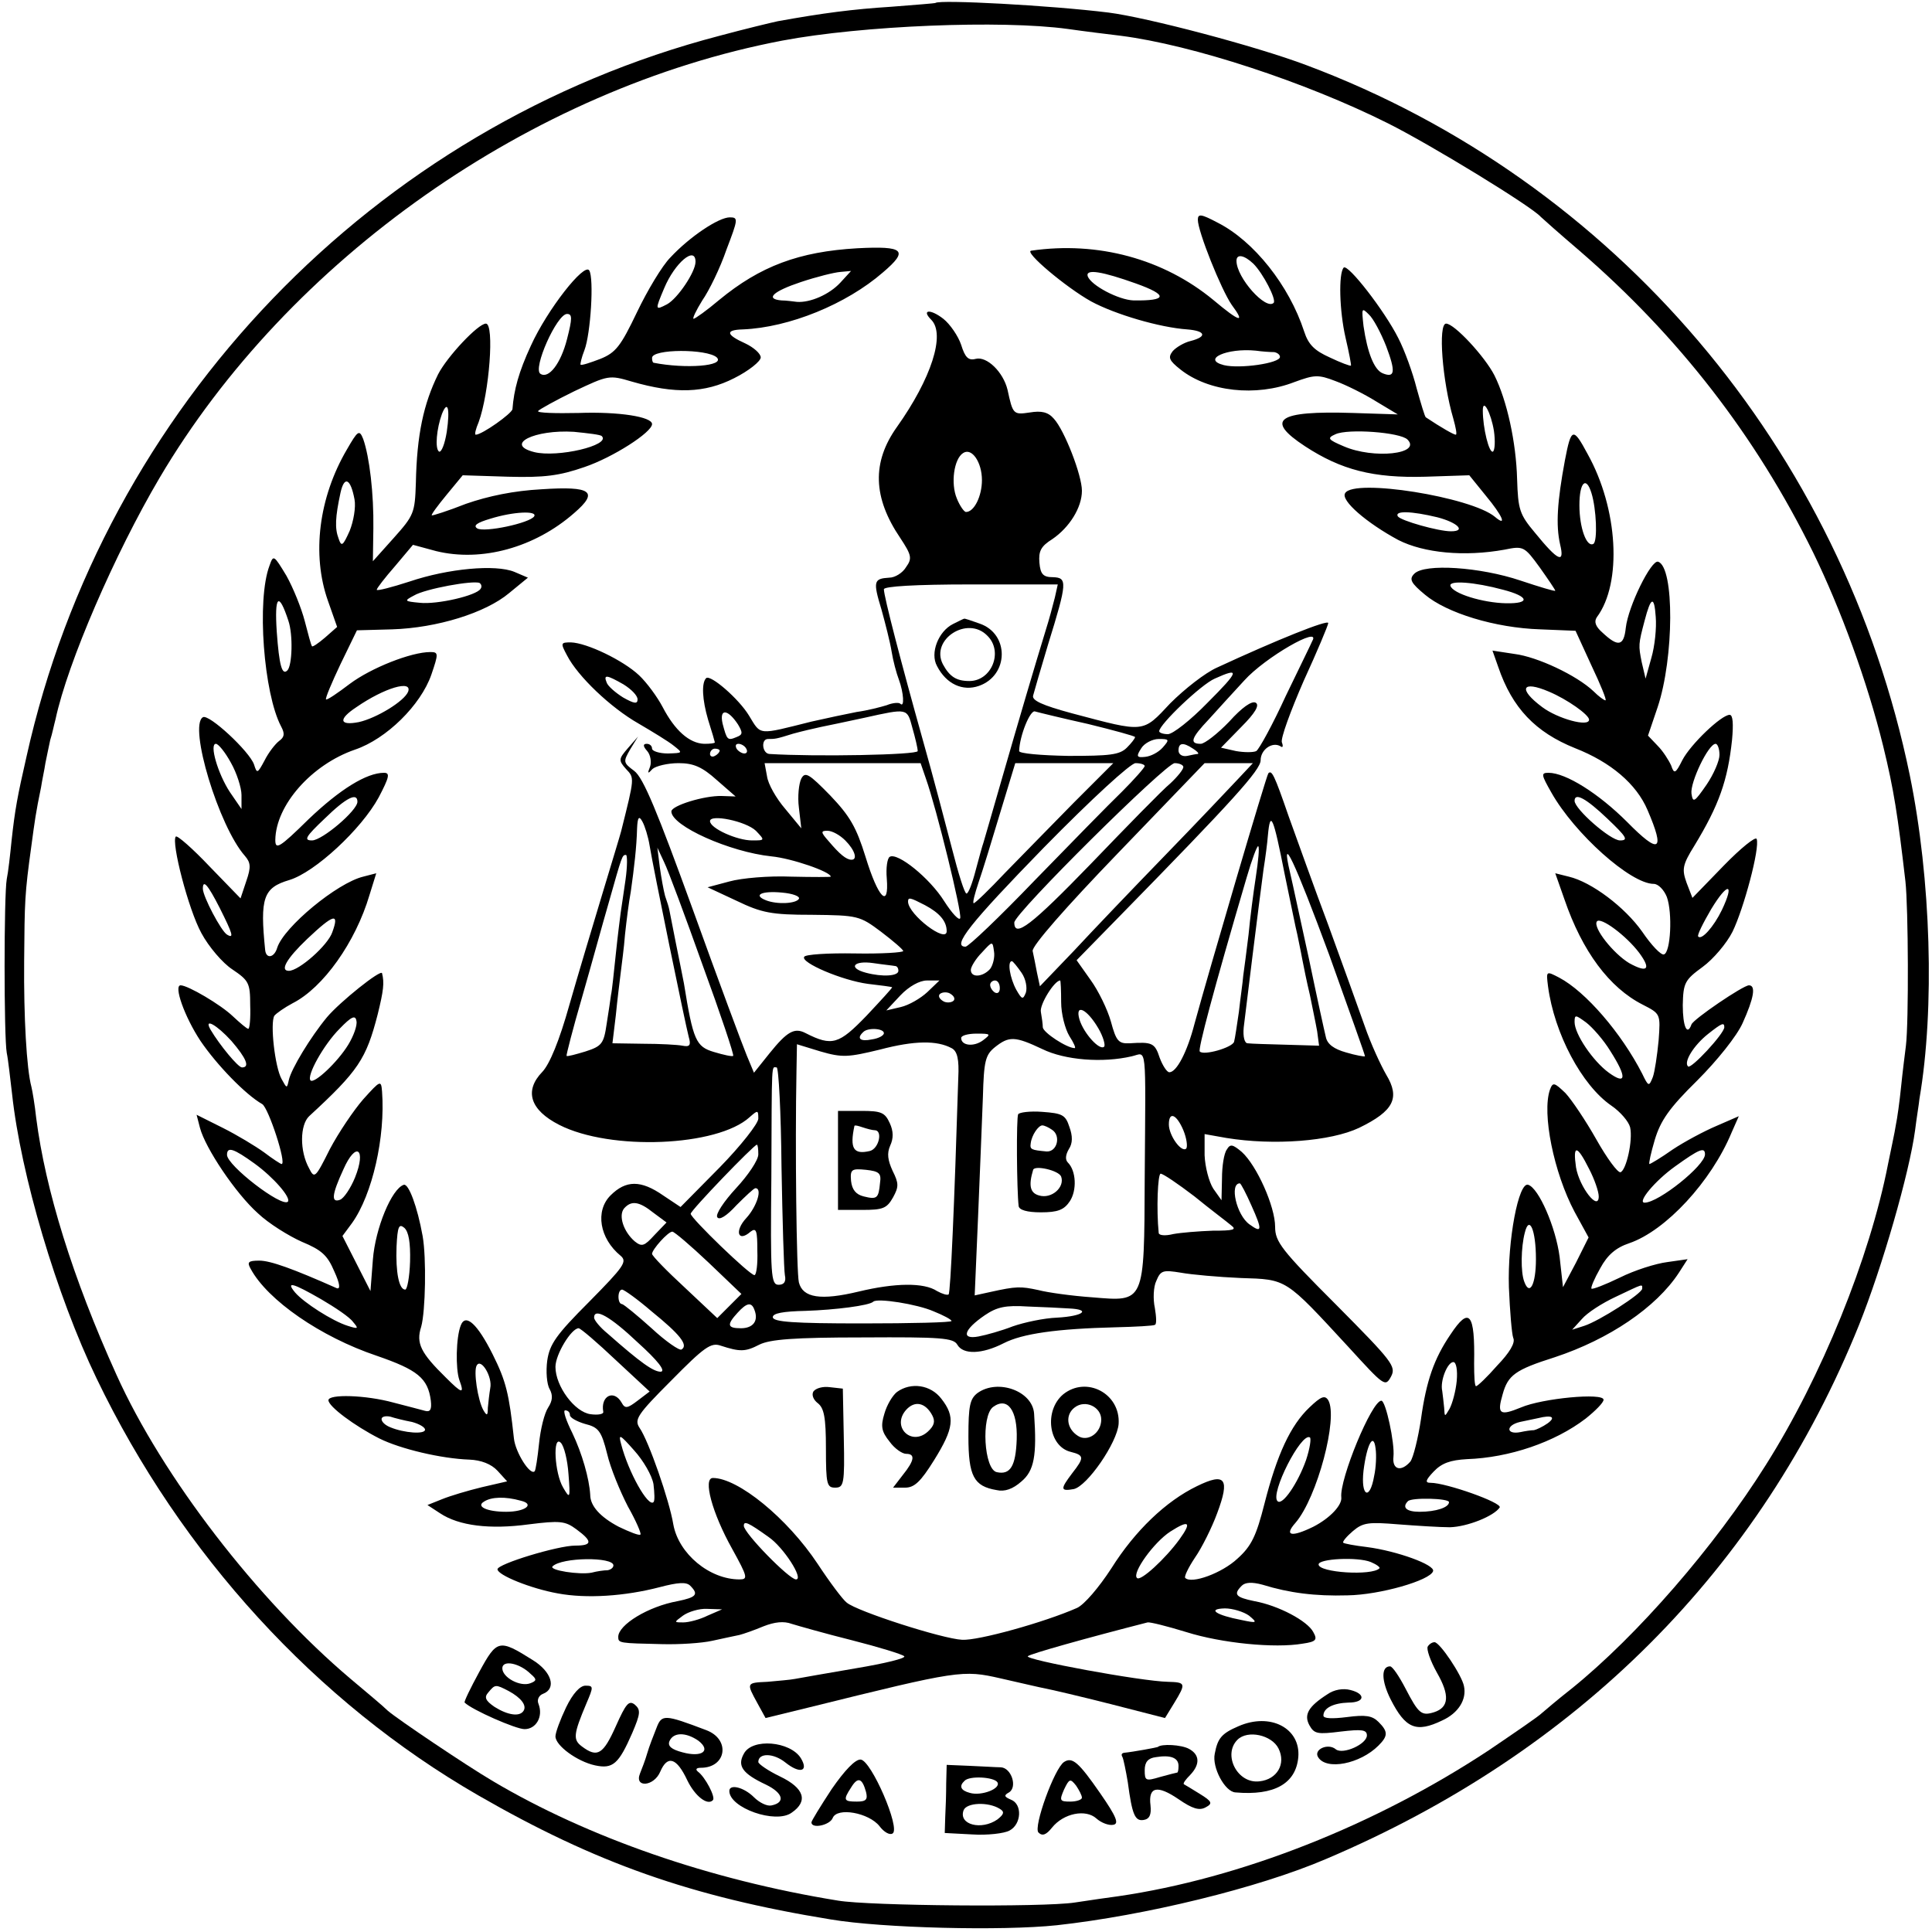 <svg version="1" xmlns="http://www.w3.org/2000/svg" width="533.333" height="533.333" viewBox="0 0 400 400"><path d="M193.7.6c-.1.1-4.2.4-9.2.8-7.9.5-14.1 1.3-23.5 3-1.4.3-6.8 1.6-12 3C77.4 26.1 21.6 84.2 5.5 156.6c-1.9 8.3-2.4 11-3.1 17.4-.3 3-.7 6.6-1 8-.6 3.3-.6 32.8 0 36 .3 1.4.7 5.2 1.1 8.5 1.8 16.7 9.2 41.7 17.5 58.9 17.5 36.4 45.5 67 79 86.3 24.3 14 44.1 21 73 25.7 10.7 1.8 35.5 2.4 46.8 1.2 18.2-2 41.7-7.7 55.7-13.7 52.1-22.1 90-60 110.4-110.6 4.8-12 10.4-31.4 11.6-40.3.3-2.5.8-5.4.9-6.5 3.2-18.7 2.4-45.5-2-67-13.9-67.5-61.1-123.1-124.9-147-10.6-4-33.1-9.9-41-10.9-12.1-1.5-34.9-2.7-35.8-2zM221.1 6c3.5.5 8.4 1.1 10.9 1.4 14.9 1.9 38.3 9.6 55.3 18.1 9 4.5 29.9 17.3 31.7 19.4.3.3 3.9 3.5 8 7 20.5 17.7 36.5 38.3 48.4 62.5 5.7 11.7 11.2 26.7 14.5 40.1 2.2 9 3 14.2 4.6 28 .6 5.4.7 29.1.1 34-.2 1.6-.7 5.5-1 8.5-.3 3-.8 6.6-1.1 8-.2 1.4-1 5-1.6 8-3.8 19.5-13.8 44.1-25.3 62.3-10.6 16.9-26.7 35.4-40.2 46.3-2.7 2.1-5.5 4.5-6.2 5.1-.7.7-5.7 4.1-11 7.7-23.5 15.5-51.3 26.5-76.7 30.2-1.6.2-5.7.8-9 1.3-6.5 1-42.5.7-49-.4-26.6-4.3-51.8-13.1-71.4-24.7-5.6-3.3-19.7-12.8-21.8-14.6-1-1-4.5-3.9-7.7-6.6-19.3-16.3-39-41.9-48.5-63-9.1-20.1-14.7-38.3-16.6-53.1-.3-2.8-.8-5.7-1-6.5-1-3.7-1.6-14.5-1.5-26 .1-12.5.1-13.8 1.5-23.9.7-5.2.9-6.8 2-12.1.2-1.4.7-3.6.9-5 .3-1.4.7-3.5 1-4.8.4-1.2.8-3.2 1.1-4.3C14 137.2 23.8 114.6 33 99c26.7-45.3 77-80.7 129-90.6 16.4-3.1 45.3-4.3 59.1-2.4z"/><path d="M248 45.5c0 2.4 4.8 14.4 7 17.6 2.9 3.9 1.8 3.7-3.8-1-10.3-8.5-23.9-12.2-37.7-10.2-1.6.2 7.2 7.6 12.4 10.5 5 2.7 14.2 5.4 19.9 5.8 3.8.3 4.2 1.5.7 2.4-1.3.3-3 1.3-3.7 2.1-1 1.3-.8 1.9 1.6 3.8 5.8 4.6 15.6 5.7 23.6 2.6 4.1-1.5 4.9-1.6 8.5-.2 2.2.8 6 2.7 8.4 4.2l4.5 2.7-9.3-.3c-15.7-.5-18.3 1.4-9.9 6.9 7.5 4.9 14.1 6.6 24.9 6.3l9.1-.3 3.4 4.2c3.5 4.2 4.5 6.6 1.9 4.4-4.9-4.1-29.2-8-31-4.9-1 1.5 4.5 6.2 11 9.7 5.3 2.7 13.7 3.5 22 2 3.9-.8 4.1-.7 7.3 3.7 1.7 2.4 3.2 4.6 3.2 4.8 0 .2-3.3-.8-7.2-2.1-8.3-2.8-19.9-3.6-22-1.4-1.1 1.1-.7 1.9 2.2 4.3 4.5 3.8 14.5 6.9 23.9 7.2l7.3.3 3.3 7.2c1.9 4 3.2 7.2 2.9 7.2-.3 0-1.4-.8-2.5-1.9-3.5-3.3-11.6-7.1-16.3-7.7l-4.6-.7 1.2 3.4c2.9 8.5 7.7 13.5 15.9 16.8 7.4 2.9 12.7 7.4 15 12.8 3.7 8.6 2.5 9.3-4.2 2.5-5.9-5.9-12.7-10.2-16.3-10.2-1.6 0-1.5.4.6 4.1 4.8 8.5 16.4 18.9 21.2 18.9.9 0 2.1 1.2 2.7 2.7 1.2 3.3.8 11.5-.6 11.9-.6.2-2.6-1.9-4.5-4.7-3.6-5.1-10.5-10.3-15.2-11.4l-2.8-.7 1.9 5.4c3.7 10.8 9.3 18.3 16.2 21.8 3.7 1.9 3.7 1.9 3.3 7.4-.3 3.1-.8 6.5-1.2 7.6-.8 2-.9 2-2.2-.7-4.3-8.4-11.7-17-17.2-19.9-2.7-1.4-2.7-1.4-2.3 1.8 1.3 9.8 7 20.5 13.1 24.7 1.9 1.3 3.6 3.3 3.9 4.5.6 2.7-.8 8.9-2 9.3-.6.1-2.8-2.9-5-6.8s-5.1-8.2-6.4-9.6c-2.3-2.2-2.6-2.3-3.2-.7-1.7 4.9.8 17.2 5.1 25.3l2.9 5.3-2.6 5.2-2.7 5.1-.7-6.3c-.8-6.1-4.3-14.2-6.5-14.9-2-.7-4.3 11.5-4 21.2.2 4.9.6 9.7.9 10.5.5 1-.8 3.1-3.3 5.7-2.1 2.4-4.1 4.3-4.4 4.3-.3 0-.4-2.1-.4-4.7.2-10.5-1-11.9-4.9-6-3.4 5-5 9.6-6.1 17.5-.6 4-1.6 8-2.2 8.8-1.9 2.2-3.8 1.7-3.5-1 .3-2.8-1.6-11.6-2.5-11.6-2 0-8.7 16.3-8.3 20 .2 1.6-2.3 4.3-5.8 6.1-4.5 2.2-6.1 1.9-3.7-.8 4.5-5.2 8.9-21.8 6.8-25.4-.7-1.1-1.5-.8-3.9 1.5-3.9 3.7-6.7 9.7-9.3 19.9-1.7 6.7-2.7 8.8-5.6 11.4-3.2 3-9.5 5.3-10.8 4-.3-.2.6-2.1 2-4.2 1.4-2 3.5-6.2 4.6-9.2 2.7-7.2 1.7-8.5-4.2-5.6-6.4 3.1-12.8 9.2-17.7 17-2.6 4-5.6 7.5-7.1 8.2-6.8 3-20.5 6.8-23.8 6.6-4.1-.2-21.8-5.9-23.9-7.7-.8-.6-3.5-4.2-6-8-6.3-9.5-16.5-17.8-21.7-17.8-2.1 0-.2 7.2 4 14.7 3.2 5.8 3.3 6.3 1.5 6.3-6.2 0-12.6-5.3-13.7-11.4-.8-4.9-5.1-17.3-7-20-1.1-1.7-.5-2.7 6.6-9.8 6.8-6.9 8.2-7.9 10.2-7.2 4 1.3 5.1 1.3 8-.2 2.2-1.1 7.1-1.5 21.5-1.5 16.1-.1 18.7.1 19.5 1.5 1.2 2.1 5.1 2 9.6-.3 3.9-2 11-3 23.2-3.3 4.1-.1 7.8-.3 8.1-.5.4-.1.3-1.7 0-3.5-.4-1.8-.3-4.4.3-5.6.9-2.2 1.4-2.3 5.1-1.7 2.2.4 7.8.9 12.4 1.1 9.6.3 9.1 0 22.3 14.3 7.4 8.1 7.6 8.3 8.8 6.1 1.1-2.1.3-3.1-11.4-14.9-11.3-11.3-12.6-13-12.6-16.1 0-4.2-3.8-12.7-6.9-15.5-1.9-1.6-2.4-1.7-3.1-.5-.6.8-1 3.5-1 6l-.1 4.5-1.7-2.4c-.9-1.4-1.7-4.5-1.8-6.9v-4.4l4.5.8c9.8 1.6 21.6.7 27.5-2.1 7.2-3.5 8.5-6.2 5.6-11-1.1-1.9-3.2-6.4-4.5-10.2-1.3-3.7-4.7-13.1-7.5-20.8-2.9-7.7-6.5-17.8-8.2-22.5-3-8.7-3.5-9.6-4.2-8.9-.4.4-12.3 40.9-15.3 51.9-1.5 5.8-3.7 10-5.2 10-.5 0-1.4-1.4-2-3-1-3.1-1.6-3.3-6.2-3-2.3.1-2.8-.4-3.9-4.5-.7-2.5-2.6-6.4-4.2-8.6l-2.9-4.1 8.9-9.1c23.5-24 29.2-30.3 29.2-32.3 0-2.2 2.4-3.9 4.1-2.9.5.4.6 0 .3-.8s1.8-6.5 4.5-12.7c2.8-6.1 5.1-11.6 5.1-12 0-.8-10.7 3.5-23 9.2-2.5 1.1-6.8 4.5-9.7 7.4-5.8 6.2-5.2 6.1-20.3 2.1-6.3-1.7-8.4-2.7-8.1-3.7.2-.8 1.6-5.6 3.1-10.6 4-12.9 4-13.8 1-13.9-2 0-2.6-.6-2.8-3-.2-2.4.3-3.4 2.7-4.9 3.5-2.4 6.1-6.5 6.1-10 0-3.2-3.6-12.5-5.8-14.9-1.2-1.4-2.6-1.7-5-1.3-3.4.5-3.5.4-4.6-4.7-.9-3.7-4.3-7-6.6-6.4-1.5.4-2.2-.3-3-2.9-.6-1.8-2.3-4.3-3.7-5.4-2.7-2.1-4.6-1.9-2.5.2 3 3 0 12.2-7.1 22.2-5.2 7.3-5 14.6.7 23 2.3 3.5 2.5 4.2 1.2 6-.7 1.2-2.3 2.2-3.5 2.2-3.2.2-3.4.7-1.6 6.6.8 2.9 1.8 6.8 2.1 8.7.3 1.9 1 4.5 1.5 5.8 1 2.7 1.2 5.9.3 5-.3-.3-1.6-.2-2.8.3-1.3.4-4 1.1-6.2 1.4-2.1.4-6.3 1.3-9.4 2-11.2 2.8-10.4 2.9-12.9-1.2-2.1-3.5-8-8.6-8.9-7.8-1 1-.8 4.5.4 8.6.8 2.5 1.4 4.6 1.4 4.7 0 .2-1 .3-2.2.3-3.1-.1-6.1-2.8-8.6-7.6-1.1-2.1-3.3-5.1-4.9-6.6-3.3-3.1-10.8-6.7-14.1-6.8-2.1 0-2.2.1-.8 2.7 2.2 4.3 9 10.8 14.8 14.1 2.9 1.7 6.2 3.7 7.3 4.6 1.9 1.5 1.9 1.5-1.2 1.6-1.8 0-3.3-.5-3.3-1 0-.6-.5-1-1.1-1-.8 0-.8.5.1 1.5.7.8.9 2.3.6 3.2-.6 1.5-.5 1.6.5.5.7-.6 3.1-1.2 5.4-1.2 3.1 0 4.9.8 7.9 3.5l3.9 3.4-2.9-.1c-3.6-.1-10.4 2-10.4 3.2 0 3 12.1 8.4 20.7 9.3 4.2.4 12.3 3.2 12.3 4.2 0 .1-3.7.1-8.2 0-4.6-.2-10.3.3-12.8 1l-4.5 1.2 6 2.8c5.2 2.5 7.2 2.9 15.6 2.9 9.5.1 9.9.2 14.3 3.5 2.5 1.9 4.6 3.7 4.6 4 0 .3-4.5.6-10 .5-5.5-.1-10.3.2-10.5.7-.8 1.2 7.9 4.9 13.2 5.6 2.6.3 4.9.6 5 .7.1.1-2.3 2.7-5.3 5.9-5.7 5.9-7.1 6.4-12.6 3.6-2.3-1.2-3.8-.4-7.5 4.2l-3.2 4-1.5-3.6c-.8-1.9-5.9-15.6-11.2-30.3-7.3-20.1-10.2-27.2-12.1-28.6-2.3-1.7-2.3-1.9-.8-4.5l1.6-2.6-2.1 2.4c-1.9 2.2-2 2.5-.4 4.3 1.8 1.9 1.8 1.7-1 12.9-.2.8-2 6.7-3.9 13s-5 16.6-6.8 22.9c-2.1 7.5-4.1 12.3-5.6 13.9-3.8 3.9-2.6 7.9 3.5 11 10.6 5.4 32.7 4.5 39.4-1.6 1.7-1.5 1.8-1.5 1.8.3 0 1-3.6 5.6-8 10.1l-8.1 8.2-3.6-2.4c-4.6-3.2-7.7-3.2-10.9 0s-2.3 8.9 2.1 12.5c1.4 1.2.7 2.2-6.5 9.5-6.9 6.9-8.2 8.8-8.7 12.2-.3 2.2-.1 4.9.5 5.9.7 1.3.6 2.4-.3 3.8-.8 1.2-1.6 4.5-1.9 7.5-.3 2.9-.7 5.5-.9 5.7-.9 1-4-3.9-4.3-6.8-1-9.2-1.6-11.8-4.4-17.4-3.1-6.2-5.6-8.6-6.6-6-1 2.5-1.1 9-.3 11.3 1.1 3 .6 2.9-2.8-.5-5.2-5.1-6.2-7.1-5.1-10.5.9-3.2 1.1-14.3.3-18.8-1.1-6.1-2.9-10.9-3.9-10.6-2.5.8-5.9 9-6.4 15.5l-.5 6.5-2.9-5.7-2.9-5.7 2-2.7c4.2-5.9 6.9-17.8 6.2-27.2-.2-2.4-.3-2.4-3.9 1.6-2 2.3-5.1 6.9-6.9 10.3-3 6-3.2 6.2-4.3 4-2-3.6-1.9-9 0-10.8 10.2-9.4 11.8-11.8 14.2-21.1 1.2-4.9 1.4-6.5.9-8.5-.2-.9-8.7 5.9-11.4 9.1-3.4 4.1-7.4 10.7-7.9 13-.4 1.8-.4 1.8-1.5-.2-1.4-2.5-2.4-11.6-1.5-13.1.4-.5 2.1-1.7 3.8-2.6 6.3-3.2 13-12.6 15.9-22.4l1.4-4.5-2.7.7c-5.4 1.3-16.4 10.4-17.8 14.7-.6 2.1-2.3 2.4-2.5.5-1.1-10.8-.4-12.9 5-14.5 5.3-1.6 14.9-10.5 18.5-17.1 2.2-4.2 2.4-5.1 1.1-5.1-3.6 0-9.1 3.4-15.6 9.6-6.1 6-6.9 6.4-6.9 4.3.1-7.2 7.5-15.6 16.5-18.7 6.5-2.2 13.6-9.2 15.8-15.5 1.5-4.4 1.5-4.7-.2-4.7-4 0-12.3 3.3-16.7 6.6-2.5 1.9-4.7 3.4-4.9 3.2-.2-.2 1.2-3.5 3-7.3l3.4-7 7.3-.2c9.3-.3 19.3-3.4 24.2-7.5l3.9-3.2-2.8-1.2c-3.9-1.6-13.7-.7-21.7 2-3.7 1.2-6.8 2-6.8 1.7 0-.3 1.7-2.5 3.8-4.9l3.7-4.4 4.8 1.3c9.4 2.3 20.4-.7 28.6-7.9 5.1-4.4 3.6-5.6-6.8-4.9-5.7.3-11 1.4-15.6 3-3.8 1.5-7 2.5-7.1 2.4-.2-.1 1.2-2 3.1-4.3l3.3-4 9.4.3c7.5.2 10.6-.2 15.8-2 5.9-2 14-7.2 14-8.9 0-1.5-6.8-2.6-15.2-2.3-4.8.1-8.6 0-8.4-.4.2-.3 3.6-2.2 7.5-4.1 7-3.3 7.2-3.4 11.9-2 9 2.6 15.1 2.4 21.2-.7 3-1.5 5.5-3.5 5.5-4.3 0-.8-1.5-2.1-3.2-2.9-4-1.8-4.2-2.8-.5-2.9 9.6-.4 21.4-5.2 29-11.8 5.4-4.6 4.4-5.5-5.3-5-12.1.7-20.1 3.7-28.6 10.7-2.6 2.2-5 3.9-5.3 3.9-.3 0 .5-1.7 1.8-3.8 1.4-2 3.7-6.7 5-10.5 2.4-6.3 2.5-6.7.7-6.7-2.3 0-8.3 4-12.3 8.3-1.7 1.7-4.8 6.9-6.9 11.3-3.4 7.1-4.4 8.4-7.6 9.7-2.1.8-3.9 1.4-4.1 1.2-.1-.1.2-1.5.8-3 1.3-3.4 2-14.9 1-16.5-1-1.7-8.7 8.1-12.1 15.6-2.5 5.4-3.5 9.1-3.8 13.1-.1.9-6.3 5.3-7.6 5.3-.3 0 0-1.2.6-2.6 2.2-6 3.3-20.4 1.5-20.4-1.6 0-8 6.8-9.9 10.5-3 6.1-4.4 12.5-4.6 22.5-.2 6.2-.4 6.7-4.6 11.4l-4.3 4.8.1-6.8c.1-7.2-.8-14.8-2.1-18.5-.8-2-1.1-1.8-3.4 2.2-5.8 9.9-7.3 21.7-3.9 31.3l1.9 5.4-2.5 2.2c-1.4 1.2-2.6 2-2.7 1.8-.2-.2-.8-2.5-1.5-5.2s-2.4-6.9-3.8-9.4c-2.6-4.3-2.7-4.4-3.5-2.1-2.7 7.1-1.2 26.5 2.4 33.3.8 1.5.7 2.2-.4 3-.8.6-2.2 2.4-3 4-1.5 2.8-1.6 2.8-2.2.9-.9-2.7-9.4-10.6-10.6-9.8-3 1.8 3.3 22.6 8.7 28.7 1.2 1.4 1.3 2.3.3 5.2l-1.2 3.6-6.4-6.6c-3.5-3.7-6.7-6.5-7-6.2-1 1.1 2.6 15.1 5.3 20 1.5 2.8 4.4 6.2 6.4 7.5 3.4 2.3 3.7 2.8 3.7 7.4.1 2.7-.1 4.9-.4 4.9-.3 0-1.7-1.2-3.2-2.6-2.5-2.4-9.3-6.4-10.8-6.4s.8 6.5 4.1 11.5c3.4 5 9.3 11.1 12.8 13.1 1.3.8 5.1 12.4 4 12.4-.2 0-1.9-1.1-3.6-2.4-1.8-1.3-5.6-3.6-8.6-5.1l-5.4-2.7.7 2.7c1.1 4.2 7.4 13.6 12 17.7 2.2 2.1 6.4 4.7 9.1 5.9 4.1 1.7 5.3 2.8 6.7 6.1 1.2 2.6 1.3 3.8.5 3.5-9-4-13.7-5.7-16-5.7-2.3 0-2.6.3-1.8 1.7 3.5 6.5 14.5 14.1 26.1 18 8.4 2.9 10.6 4.6 11.2 9.3.2 1.8-.1 2.4-1.2 2.1-.8-.2-3.7-1-6.5-1.7-5.8-1.6-13.5-1.8-13.5-.5s5.4 5.3 10.5 7.9c4.4 2.2 12.9 4.2 18.7 4.4 2.4.1 4.5.9 5.8 2.3l2 2.2-5.2 1.2c-2.9.7-6.6 1.8-8.3 2.5l-3 1.2 2.6 1.7c3.9 2.6 10.3 3.4 18.4 2.3 6.4-.8 7.5-.7 9.8 1 3.4 2.5 3.4 3.4-.2 3.4s-16.1 3.8-16.1 4.9c0 1.2 6.9 4 12.5 5 5.9 1.1 13.8.6 21.1-1.3 3.8-1 5.5-1.1 6.3-.3 1.8 1.8 1.3 2.4-2.6 3.2-6.1 1.1-12.3 4.9-12.3 7.4 0 1.3.2 1.3 9 1.5 3.6.1 8.3-.2 10.5-.7 2.2-.5 4.7-1 5.6-1.2.8-.2 3.1-1 5-1.8 2.3-.9 4.2-1.1 5.8-.5 1.3.4 6.9 2 12.5 3.4 5.5 1.4 10.4 2.9 10.8 3.3.5.4-4 1.5-10 2.5-5.9 1-11.5 2-12.6 2.2-1 .2-3.6.4-5.7.6-4.4.2-4.4.2-2.1 4.4l1.7 3.1 9-2.2c31.1-7.7 31.8-7.8 39.7-6 4 .9 8.2 1.9 9.3 2.1 1.1.2 7.1 1.6 13.4 3.2l11.3 2.9 1.9-3.1c2.5-4.1 2.4-4.3-1.3-4.4-5.5-.1-29.8-4.6-29-5.3.5-.5 12.3-3.8 24.8-7 .5-.1 4.1.8 8 2 7.3 2.3 18.3 3.4 24.1 2.4 2.8-.4 3.1-.8 2.2-2.4-1.2-2.3-7.2-5.5-12.2-6.4-3.9-.8-4.4-1.4-2.6-3.2.7-.7 2.1-.8 4.3-.2 5.5 1.7 10.9 2.4 17.6 2.2 6.7-.1 17.1-3.1 17.7-5 .5-1.3-7.5-4.2-13.7-5-2.5-.3-4.7-.7-4.9-.9-.2-.2.7-1.3 2-2.4 2.1-1.8 3.3-1.9 9.4-1.4 3.9.3 8.7.6 10.7.6 3.6-.1 9.1-2.3 10.3-4.1.5-1-11.1-5.1-14.3-5.1-1.2 0-1.1-.5.6-2.3 1.7-1.8 3.5-2.4 6.9-2.6 8.8-.3 18.2-3.5 24.6-8.4 2-1.6 3.7-3.3 3.7-3.9 0-1.5-12.7-.3-17.1 1.6-4.4 1.8-5 1.4-3.8-2.7 1.1-4 2.6-5.1 10.8-7.7 11.2-3.7 21-10.3 25.7-17.5l1.8-2.8-4.2.6c-2.4.3-6.8 1.7-9.8 3.2-3.1 1.5-5.7 2.5-5.9 2.3-.2-.2.6-2.1 1.8-4.2 1.5-2.8 3.3-4.3 6-5.2 7.6-2.6 17-12.8 21.2-22.9l1.5-3.4-4.6 2c-2.6 1.1-6.7 3.3-9.1 4.9-2.4 1.7-4.6 3-4.8 3-.2 0 .3-2.3 1.1-5 1.2-4 3-6.6 8.8-12.3 4.1-4.1 8.2-9.2 9.4-11.9 2.3-5.1 2.8-7.8 1.3-7.8-1.2 0-11.5 7-11.9 8.1-.9 2.5-1.8.4-1.8-4 .1-4.6.4-5.2 4.1-7.9 2.2-1.6 5-4.9 6.2-7.3 2.3-4.7 5.7-17.3 5-19.2-.2-.6-3.3 1.9-6.8 5.5l-6.5 6.7-1.2-3.1c-1-2.8-.9-3.7 1.6-7.7 5.1-8.4 6.9-13.5 7.8-21.9.3-3.3.2-5.2-.5-5.2-1.7 0-8.1 6.1-9.8 9.4-1.4 2.8-1.7 2.9-2.3 1.1-.5-1.1-1.7-3-2.8-4.1l-2-2.1 2-5.9c3.4-10.2 3.5-29 .1-30.1-1.4-.5-6.2 9.2-6.7 13.7-.4 3.8-1.6 4-4.8 1-1.5-1.3-1.8-2.3-1.2-3.2 5.3-7.1 4.4-22.5-1.9-33.8-3-5.6-3.4-5.5-4.7 1.3-1.6 8.6-1.9 13.4-1 17.4 1 4.1-.4 3.5-5.2-2.4-3.2-3.8-3.5-4.8-3.7-11.1-.2-7.6-2.1-16.3-4.7-21.5-2-3.9-8.3-10.7-10-10.7-1.7 0-.8 11.9 1.5 19.7.5 1.8.8 3.3.5 3.3-.4 0-2.9-1.4-6.2-3.6-.2-.1-1-2.8-1.9-6-.8-3.2-2.5-7.9-3.8-10.4-2.8-5.6-10.4-15.4-11.3-14.6-1.1 1.2-.9 9 .4 14.6.7 3 1.2 5.6 1.1 5.7-.2.1-2.1-.6-4.4-1.7-3.1-1.4-4.4-2.6-5.3-5.4-3.1-9.5-10.4-18.7-17.9-22.5-3.4-1.8-4.1-1.9-4.1-.6zm-104 8.7c0 2.1-3.7 7.6-5.9 8.8-2.5 1.3-2.5 1.2-.6-3.3 2.2-5.3 6.5-8.9 6.5-5.5zm115.5.4c2 2 4.8 7.4 4.2 8.1-1.6 1.6-7.7-5.2-7.7-8.7 0-1.5 1.6-1.2 3.5.6zM174 58.5c-2.3 2.5-6.3 4.2-9 4-.8-.1-2.3-.3-3.2-.3-3.5-.3-1.7-1.9 4-3.8 3.3-1.1 6.9-2 8.2-2.1l2.2-.2-2.2 2.4zm61.2.2c6.7 2.4 6.5 3.6-.5 3.5-3.1-.1-8.8-3.1-9.5-5-.5-1.6 3-1 10 1.5zm51.8 13c2 5.3 1.8 6.6-.7 5.6-1.8-.7-3.2-4.3-4-9.8-.4-3.7-.4-3.9 1.1-2.4.9.8 2.5 3.8 3.6 6.6zm-169.6-1.5c-1.3 5.1-3.8 8.3-5.5 7.2-1.7-1 3.4-12.4 5.5-12.4 1.1 0 1.1.9 0 5.2zm31 3.8c1.8 1.8-6.5 2.4-13.1 1.1-.2-.1-.3-.5-.3-1 0-1.9 11.4-1.9 13.4-.1zm115.4-1.1c.6.1 1.2.5 1.2 1 0 1.3-8.3 2.5-11.6 1.7-4.7-1.2.6-3.6 6.6-3 1.4.2 3.1.3 3.8.3zM92.5 89.4c-.4 2.5-1.1 4.3-1.6 4.1-.9-.6-.5-4.8.6-7.8 1.2-3 1.7-1.1 1 3.7zm216.8-.2c.3 2.1.2 4-.2 4.3-.8.4-2.1-4.9-2.1-8.5 0-2.7 1.7.5 2.3 4.2zm-184.7 1.1c1.9 1.9-9.2 4.5-14 3.3-6.3-1.6.1-4.7 8.2-4.2 3 .3 5.6.6 5.8.9zm166.8.7c3 3-7 4.1-13.2 1.4-3.3-1.4-3.5-1.7-1.7-2.5 2.6-1.2 13.4-.4 14.9 1.1zm-88.1 8.4c0 3.3-1.6 6.6-3.3 6.6-.4 0-1.3-1.3-1.9-2.8-1.3-3.1-.6-8.2 1.3-9.4 1.8-1.2 3.9 1.9 3.9 5.6zm-129.9 4c.3 1.6-.2 4.5-1 6.5-1.4 3.1-1.7 3.4-2.3 1.6-.8-2.1-.7-4.4.4-9.5.8-3.6 2.1-2.9 2.9 1.4zm256.1-1.3c1 3.2 1.3 9.9.4 10.5-1.4.8-2.9-3.3-2.9-8 0-4.8 1.4-6.1 2.5-2.5zm-218.9 4.8c-.9 1.4-10.3 3.4-11.8 2.5-.9-.6 0-1.2 2.7-2 4.8-1.5 9.8-1.7 9.1-.5zm187 .2c4.2 1.1 6 2.9 2.8 2.9-2.6 0-10.4-2.2-11-3.1-.7-1.2 2.8-1.1 8.2.2zM99.5 121.9c-.8 1.4-9 3.3-12.6 2.9-3.2-.3-3.3-.4-1.2-1.5 2.3-1.4 12.3-3.2 13.6-2.6.4.3.5.8.2 1.2zm211.7.2c5.4 1.4 5.7 2.9.6 2.8-4.8-.1-11-2-11.5-3.6-.4-1.2 5-.8 10.9.8zm-92.8 1.6c-.4 1.6-1.2 4.6-1.9 6.8-2.3 7.5-5.4 18-9 30.5-2 6.9-3.7 12.9-3.9 13.5-.2.5-.9 3.1-1.6 5.7-.7 2.7-1.5 4.8-1.9 4.8-.4 0-1.7-4.2-3-9.3-1.3-5-4-15.3-6.1-22.7-4.4-15.7-8-29.5-8-31 0-.6 6.4-1 18-1h18l-.6 2.7zm-158.7 4.8c1 2.9.8 9.3-.2 10.3-1.1 1.1-1.7-1-2.2-8-.5-7.5.4-8.4 2.4-2.3zm282.2 7.7l-1.2 4.3-.8-3.4c-.7-3.5-.7-3.7.6-8.6 1.3-5 2-5.2 2.3-.8.2 2.3-.2 6.1-.9 8.5zm-70.2-3.5c-.2.5-2.7 5.6-5.5 11.4-2.7 5.9-5.5 11-6.1 11.4-.6.3-2.5.3-4.2 0l-3.1-.7 4.2-4.3c2.9-2.9 3.8-4.5 3-5-.8-.5-2.9 1-5.5 3.9-2.4 2.5-5.1 4.6-5.9 4.6-2.4 0-2-1.2 1.7-5.1 1.7-1.9 5-5.5 7.3-8 4.3-4.8 16-11.5 14.1-8.2zM250 145.5c-3.5 3.6-7.2 6.5-8.2 6.5-1 0-1.8-.3-1.8-.6 0-1.4 8.7-9.7 11.5-10.9 5.3-2.4 5.1-1.6-1.5 5zm-120.9-3.8c1.6 1 2.9 2.3 2.9 3.1 0 1-.7.9-3-.4-1.6-1-3.2-2.4-3.4-3.1-.7-1.7 0-1.6 3.5.4zm-44.6 1.5c-.8 2-6.6 5.5-10.2 6.3-4.1.8-4.3-.6-.5-3.1 5.8-4 11.6-5.7 10.7-3.2zm236.2 0c3.8 1.6 8.3 4.8 8.3 5.8 0 1.6-6.5-.2-9.7-2.6-5.1-3.8-4.2-5.6 1.4-3.2zM152.8 150c1 1.7 1 2.1-.3 2.6-1.9.8-2 .6-2.9-2.8-.7-3.2 1.1-3 3.2.2zm36.1.7c.6 2.1 1.1 4.2 1.1 4.8 0 .8-21.2 1.2-30.7.6-1.5-.1-1.8-3.1-.3-3.1s1.7 0 5.2-1.1c1.8-.5 4.4-1.1 5.8-1.4 1.4-.3 5.4-1.1 9-1.9 9-2 8.8-2 9.9 2.1zm36.4-.8c5.3 1.3 9.7 2.5 9.7 2.7 0 .3-.8 1.3-1.7 2.2-1.5 1.5-3.6 1.7-12.1 1.7-5.7-.1-10.2-.5-10.2-1 .1-3.2 2.3-8.6 3.3-8.2.7.2 5.6 1.4 11 2.6zm15.4 4.9c-.9 1-2.5 1.8-3.6 1.9-1.8.2-1.9-.1-.8-1.8.6-1 2.3-1.9 3.6-1.9 2.2 0 2.3.1.8 1.8zm-192.9 3.1c1.2 2.1 2.2 5.2 2.2 6.7v2.9l-2.4-3.5c-2.5-3.8-4.3-10-2.9-10 .5 0 1.9 1.7 3.1 3.9zm106.7-2.9c.3.5.2 1-.4 1-.5 0-1.3-.5-1.6-1-.3-.6-.2-1 .4-1 .5 0 1.3.4 1.6 1zm92.5 0c.8.5 1.3 1 1 1.1-.3 0-1.3.2-2.2.4-1 .2-1.8-.3-1.8-1.1 0-1.6.9-1.8 3-.4zm109 1.3c0 1.2-1.2 4-2.7 6.2-2.5 3.6-2.8 3.8-3.1 1.8-.3-2.3 3.5-10.3 5-10.3.4 0 .8 1 .8 2.3zm-207-.9c0 .3-.4.8-1 1.1-.5.3-1 .1-1-.4 0-.6.5-1.1 1-1.1.6 0 1 .2 1 .4zm42.7 5.8c2.2 6.2 7.5 27.8 7.1 28.9-.2.6-1.7-1-3.3-3.5-3-4.8-9.7-10.2-11.3-9.2-.5.3-.8 2.3-.6 4.5.5 6.4-1.8 4-4.4-4.5-1.9-6.1-3.2-8.4-7.3-12.7-4.4-4.5-5.2-5-6-3.5-.5 1-.8 3.7-.5 6l.5 4.3-3.3-4c-1.9-2.2-3.6-5.2-3.8-6.8l-.5-2.7h32.3l1.1 3.2zm30.6 5c-4.5 4.6-10.9 11.1-14.2 14.5-3.3 3.5-6.2 6.3-6.5 6.3-.3 0 .2-1.9 1-4.3.8-2.3 2.8-8.8 4.5-14.5l3.1-10.2H230.5l-8.2 8.2zm14.7-7.6c0 .3-2.1 2.7-4.7 5.3-2.7 2.6-10.8 10.9-18.1 18.4-7.3 7.6-13.7 13.7-14.3 13.7-2.9 0 .9-4.8 16.2-20.5 10-10.2 18-17.5 19-17.5 1.1 0 1.9.3 1.9.6zm8 .2c0 .5-1.2 2-2.7 3.4-1.6 1.3-9 8.9-16.5 16.7-12.2 12.6-15.8 15.4-15.8 12.1 0-1.9 31.4-33 33.2-33 1 0 1.8.4 1.8.8zm11.4 2.4c-1.6 1.7-8.3 8.8-15 15.7-6.7 6.9-15.3 15.9-19.1 20l-7 7.3-.6-2.8c-.3-1.6-.7-3.6-.9-4.5-.2-1 6.8-9 17.6-20.2l18-18.7h10l-3 3.2zM74 166c0 1.8-7.3 8-9.4 8-1.8 0-1.3-.8 2.6-4.5 4.5-4.4 6.8-5.5 6.8-3.5zm258.8 3.5c4 3.8 4.4 4.5 2.6 4.5-2 0-9.4-6.5-9.4-8.2 0-1.8 2.4-.5 6.8 3.7zm-198.3 5.6c.8 4.9 7.4 37 8.1 39.6.5 1.7.2 2.1-1.3 1.8-1-.2-4.7-.4-8.1-.4l-6.4-.1.7-5.8c.3-3.1.8-7.1 1-8.7.2-1.7.7-5.3.9-8 .3-2.8.8-6.8 1.2-8.9.7-5 1.2-9.2 1.3-13.1.1-2.3.4-2.7 1.1-1.4.5.9 1.2 3.1 1.5 5zm22-3.1c1.9 2 1.9 2-.8 2-3.1 0-8.7-2.5-8.7-4s7.4 0 9.5 2zm109.5 9.1c1.2 5.7 2.3 11.3 2.6 12.4.2 1.1.7 3.3 1 5 .3 1.6 1 5 1.6 7.5.5 2.5 1.2 5.8 1.5 7.5l.4 3-6.8-.2c-3.7-.1-7.3-.2-8-.3-.6 0-1-1.3-.8-3.3.4-3.4 3.1-25.3 4.1-32.7.4-2.5.8-5.6.9-7 .5-5.4 1.1-4.1 3.5 8.1zm-91-7.1c2 2 2.6 4 1.3 4-1.1 0-2.5-1.2-4.7-3.8-1.7-1.9-1.7-2.2-.3-2.2 1 0 2.6.9 3.7 2zm85 7.6c-.5 3.2-1.2 8.6-1.5 11.9-.4 3.3-.9 7.1-1.1 8.5-.1 1.4-.6 4.7-.9 7.5-.4 2.7-.8 5.5-1 6.2-.4 1.2-6.3 2.9-7.1 2-.4-.4 2.7-12.2 9.7-36 1.1-3.8 2.2-6.7 2.4-6.5.3.2 0 3.1-.5 6.4zm-114.5 18.3c3.7 10.1 6.5 18.5 6.3 18.7-.2.2-2-.2-4-.8-3.7-1.1-4.3-2.4-6.2-14.2-.3-1.6-1.1-5.5-1.7-8.5-.6-3.1-1.2-6.1-1.3-6.6-.1-.6-.5-1.9-.9-3-.3-1.1-.8-3.8-1.1-6l-.5-4 1.4 3c.8 1.6 4.4 11.3 8 21.4zm-16-17.7c-.4 2.9-.9 6-1 6.8-.1.8-.6 4.6-1 8.5-.4 3.8-.8 7.7-1 8.5-.1.8-.5 3.5-.9 6-.6 4.1-1 4.6-4.4 5.7-2 .6-3.8 1.1-3.9.9-.1-.1 1.3-5.6 3.2-12.1 1.9-6.6 4.3-15.4 5.5-19.5 2.8-9.9 2.8-10 3.6-10 .3 0 .3 2.4-.1 5.2zm145.7 15.5c4.1 11.5 7.5 20.9 7.4 21-.1.1-1.9-.2-3.9-.8-2.5-.7-3.9-1.7-4.2-3.2-.3-1.2-1.9-8.5-3.5-16.2-1.7-7.7-3.4-15.7-3.9-17.8-2.1-8.9 1-2.2 8.1 17zM45.5 188c2.7 5.4 3 6.4 1.5 5.5-1.2-.7-5-7.9-5-9.5 0-2 1-.9 3.5 4zm311 .4c-1.7 3.5-4.2 6.3-4.9 5.5-.3-.2 1-2.8 2.7-5.7 3.4-5.6 4.9-5.5 2.2.2zm-191.1-2.3c-.6 1-4.5 1.2-6.8.3-2.8-1.1-.9-2 3.3-1.6 2.3.2 3.8.8 3.5 1.3zm26.1 1.3c3 1.6 4.5 3.3 4.5 5.4 0 2.6-7.9-3.4-8-6.1 0-1 .4-.9 3.5.7zM68.8 193c-.9 2.7-6.9 8-9 8-1.9 0-.5-2.5 3.8-6.6 5.5-5.2 6.7-5.5 5.2-1.4zm270.6 4.3c2.5 3.4 1.7 4.2-2.1 2.1-3.3-2-7.5-7.3-6.7-8.6.7-1.1 6.1 2.9 8.8 6.5zM205 200.6c-1.5 1.7-4 1.9-4 .2 0-.6 1-2.3 2.3-3.6 2.2-2.4 2.2-2.4 2.5-.2.2 1.1-.2 2.8-.8 3.6zm-19.7-.6c.4 0 .7.4.7 1 0 1.1-3.3 1.3-6.7.4-3.8-1-2.6-2.6 1.5-2 2 .3 4 .5 4.5.6zm26.2 1.4c.9 1.3 1.2 3.1.9 4.1-.6 1.5-.8 1.5-2-.6-1.3-2.4-1.9-5.9-.9-5.9.2 0 1.1 1.1 2 2.4zm-19.5 4c-1.4 1.3-3.8 2.7-5.5 3.1l-3 .7 2.9-3.1c1.8-1.9 4-3.1 5.5-3.1h2.6l-2.5 2.4zm15-.8c0 .8-.4 1.2-1 .9-.5-.3-1-1-1-1.6 0-.5.5-.9 1-.9.6 0 1 .7 1 1.6zm12.7 2.9c0 2.4.8 5.5 1.7 7 .9 1.4 1.4 2.5 1.1 2.5-1.6 0-6.5-3.2-6.6-4.3 0-.6-.2-2.1-.4-3.2-.3-1.5 2.8-6.5 4-6.5.1 0 .2 2 .2 4.5zm-22.2-.4c-.3.4-1.2.6-2 .3-.8-.4-1.3-1-1-1.5.3-.4 1.2-.6 2-.3.8.4 1.3 1 1 1.5zm29.9 5.8c1 1.7 1.5 3.5 1.2 3.8-.9.9-4.2-2.7-5.1-5.6-1-3.4 1.5-2.3 3.9 1.8zm-155.3 3.4c-2.2 3.6-7 8.1-7.8 7.4-.9-.9 2.7-7.4 6-10.7 2.5-2.6 3.3-2.9 3.5-1.6.2.9-.6 3.1-1.7 4.9zm261.3 1.3c3.5 5.5 3.3 7.1-.3 4.5-3.3-2.4-7.1-8-7.1-10.5 0-1.6.2-1.5 2.4.1 1.3 1 3.6 3.6 5 5.9zm-285.5-2.1c3.1 3.6 3.9 5.5 2.2 5.5-.8 0-4.6-4.6-6.5-7.8-1.5-2.6 1.3-1 4.3 2.3zm309.1-2.8c-.1 1.4-6.9 8.7-7.5 8.1-1-.9 1.2-4.4 4.1-6.7 2.9-2.3 3.4-2.5 3.4-1.4zm-174 1.2c0 .5-1.1 1.1-2.5 1.3-2.4.5-3.2-.2-1.8-1.5.9-1 4.3-.8 4.3.2zm20.5 1.5c-1.9 1.4-4.5 1.1-4.5-.5 0-.5 1.4-.9 3.2-.9 3 0 3 .1 1.3 1.4zM197 217c1.2.6 1.6 2.3 1.4 6.2-.8 26-1.6 44.4-2 44.8-.3.2-1.3-.1-2.4-.7-2.7-1.8-8.7-1.7-16.2.1-7.9 1.9-11.6 1.3-12.4-1.9-.5-2-.8-28.3-.5-43.6l.1-5.7 4.9 1.5c4.5 1.3 5.7 1.2 12.3-.4 7.2-1.9 11.8-1.9 14.8-.3zm18.8.2c4.7 2.3 12.5 2.9 18.5 1.5 3.2-.7 2.9-3.5 2.7 25.3-.1 25.9 0 25.5-10.8 24.6-4.3-.3-9.3-1-11.2-1.5-3.7-.8-4.6-.8-10 .4l-3.2.7.7-16.3c.4-9 .8-20.2 1-24.8.2-7.4.5-8.7 2.5-10.3 2.9-2.3 4.1-2.3 9.8.4zm-54 24.3c.2 11.3.5 21.4.7 22.5.3 1.4-.2 2-1.3 2-1.6 0-1.7-2-1.5-22.2.1-24.9 0-22.8 1.1-22.8.4 0 .9 9.2 1 20.5zM245 234c.7 1.7.9 3.4.6 3.8-1 .9-3.6-2.7-3.6-5 0-2.8 1.6-2.1 3 1.2zm-88 5c0 1.2-2.1 4.3-4.6 7-2.5 2.7-4.3 5.4-3.9 6 .4.7 1.9-.2 4-2.5 1.9-1.9 3.6-3.5 3.9-3.5 1.5 0 .3 3.8-1.9 6.2-2.5 2.7-1.7 5.1.9 2.8 1.2-.9 1.4-.2 1.4 4 .1 2.7-.2 5-.6 5-1 0-13.2-11.8-13.2-12.7 0-.7 13.1-14.3 13.7-14.3.2 0 .3.9.3 2zm-104.3 1.9c4 2.9 7.6 7.1 6.9 7.9-1.3 1.2-12.6-7.5-12.6-9.7 0-1.8 1.4-1.3 5.7 1.8zm20.8 2.9c-.9 2.2-2.3 4.3-3.1 4.6-1.9.7-1.7-1.1.7-6.3 2.6-5.9 4.8-4.3 2.4 1.7zM329 242c1.1 2.1 2 4.7 2 5.7 0 3.2-4-1.9-4.7-6-.7-4.8.2-4.7 2.7.3zm24-3c0 2.3-9.6 10-12.5 10-1.6 0 2.1-4.5 6.3-7.5 5-3.6 6.2-4.1 6.2-2.5zm-105.7 8.7c3.3 2.7 6.8 5.3 7.6 6 1.2.9.5 1.1-3.8 1.1-2.9.1-6.6.4-8.2.7-1.6.4-2.9.3-3-.2-.5-4.9-.2-12.3.4-12.3.5 0 3.6 2.1 7 4.7zm11.8 1.9c2.3 5.1 2.2 5.8-.4 3.9-2.7-1.9-4.2-8.5-2-8.5.2 0 1.3 2.1 2.4 4.6zm-123.8 1.5l2.7 2-2.5 2.6c-2.1 2.3-2.6 2.5-4.1 1.3-2.3-2-3.4-5.3-2.2-6.8 1.5-1.7 3.1-1.5 6.1.9zm-50.4 10.1c-.1 3.2-.6 5.8-1 5.8-1.3 0-2-3.6-1.8-8.9.2-4.2.5-4.8 1.6-3.9.9.8 1.3 3 1.2 7zm233.1-.5c0 5.2-1.3 7.7-2.4 4.7-.8-2-.7-7.2.1-10.2.9-3.7 2.3-.6 2.3 5.5zm-171.3.7l6.8 6.5-2.5 2.5-2.5 2.5-6.7-6.3c-3.8-3.5-6.8-6.6-6.8-7 0-.9 3.3-4.6 4.2-4.6.4 0 3.8 2.9 7.5 6.4zM66.5 269c2.9 1.7 5.9 3.7 6.6 4.7 1.2 1.4 1.1 1.5-1.1.8-3.2-1-9.1-4.8-10.9-6.9-2-2.4-.5-2 5.4 1.4zm273.5-2.2c0 1-8.9 6.7-12 7.7l-2.5.8 2-2.2c1.1-1.3 4.2-3.3 7-4.6 5.9-2.8 5.5-2.7 5.5-1.7zm-205.1 4.7c5.8 4.7 7.7 7 6.2 7.9-.4.3-3.3-1.7-6.2-4.4-3-2.7-5.7-4.9-6.1-5-1 0-1-3 0-3 .4 0 3.2 2 6.1 4.5zm58.4 0c2 .8 3.7 1.7 3.7 2 0 .3-8.3.5-18.5.5-14.1 0-18.5-.3-18.5-1.3 0-.8 2.1-1.2 6.8-1.3 6.1-.2 13.2-1.1 14-1.9.8-.8 9.1.5 12.5 2zm-37.1-.3c.9 2.3-.3 3.8-2.8 3.8-2.8 0-3-.7-.7-3.2 1.9-2.1 2.9-2.3 3.5-.6zm65.1-.3c4.7.2 3 1.6-2.4 1.9-2.8.1-6.9 1-9.2 1.8-2.3.9-5.5 1.8-7.1 2.1-3.7.7-3.1-1.4 1.3-4.4 2.5-1.7 4.3-2.1 8.9-1.8 3.1.1 6.9.3 8.5.4zm-89.2 7.1c4.1 3.7 5.8 5.9 4.7 6-1.5 0-4.1-1.8-11-7.9-1.6-1.3-2.8-2.8-2.8-3.3 0-2.1 3.3-.3 9.1 5.2zm-4.6 3.6l7 6.5-2.5 1.9c-2.1 1.6-2.6 1.7-3.3.4-1.6-2.8-4.4-1.4-3.8 1.9.1.5-1.1.7-2.6.5-3.3-.4-7.3-5.8-7.3-9.8 0-2.6 3.3-8 4.8-8 .4 0 3.9 3 7.7 6.6zm-26 5.8c-.2 1.2-.4 3-.5 4.1 0 1.6-.2 1.7-.9.5-1.2-2.1-2.1-8.2-1.4-9.3.9-1.6 3.3 2.4 2.8 4.7zm200.1-1.5c-.2 2.1-.9 4.7-1.5 5.8-1 1.7-1 1.7-1.1-.2-.1-1.1-.3-2.7-.4-3.5-.5-2.1 1.1-6 2.3-6 .6 0 .9 1.7.7 3.9zM118 293c0 .5 1.4 1.3 3.1 1.8 2.8.7 3.4 1.4 4.6 6.2.7 3 2.7 7.8 4.3 10.9 1.7 3 2.8 5.6 2.6 5.8-.2.3-2.2-.5-4.5-1.6-3.8-2-5.9-4.3-5.9-6.6-.2-3.4-1.7-8.6-3.7-12.8-1.3-2.6-2-4.7-1.5-4.7.6 0 1 .4 1 1zm-32.7 1.4c1.5.4 2.7 1.1 2.7 1.6 0 1-4.3.7-7.2-.5-1-.4-1.8-1.1-1.8-1.7 0-.5.8-.7 1.8-.5.9.3 2.9.8 4.5 1.1zm235.1.3c-1 .7-2.3 1.3-2.8 1.4-.6 0-1.9.2-2.8.4-3 .6-3.1-1.4-.1-2.1 1.5-.3 3.3-.7 3.8-.8 2.8-.7 3.7-.2 1.9 1.1zm-185.1 12.6c.2 1.8.3 3.4 0 3.7-1.1 1.1-5.2-6.2-6.7-12-.6-2.2-.3-2.1 2.7 1.3 1.9 2.1 3.7 5.2 4 7zm135.1-5c-1.7 4.8-4.9 9.5-5.9 8.5-1.6-1.5 4.9-14.3 6.7-13.2.3.2 0 2.3-.8 4.7zm-152.7 2.9c.4 5.1.3 5.2-1.1 2.8-1.8-3-2.2-11-.5-9.3.7.7 1.4 3.6 1.6 6.5zm166.8.4c-.9 5.2-2.8 4.2-2.2-1.1.7-5.6 2.1-8 2.5-4.6.2 1.3.1 3.9-.3 5.7zm-176.7 5.1c3 .7 1 2.3-3 2.3s-6.3-1.1-4.6-2.1c1.5-1 4.4-1.1 7.6-.2zm192.2.3c0 1.1-2.7 2-6.1 2-2.7 0-3.7-.9-2.4-2.2.8-.8 8.5-.6 8.5.2zm-140.9 7.2c3.1 2.1 7.4 8.8 5.7 8.8-1.4 0-10.8-9.6-10.8-11.1 0-1.1.9-.7 5.1 2.3zm85.1.5c-2.9 4-8.1 8.8-8.8 8-1.1-1 3.5-7.4 6.9-9.6 3.9-2.5 4.5-2 1.9 1.6zM127 324.1c0 .5-.6.9-1.2 1-.7 0-2.2.2-3.3.5-2.5.5-8.9-.5-8.1-1.3 1.9-1.9 12.6-2 12.6-.2zm158.6.6c-1.5 1.6-12.6.9-12.6-.8 0-1.2 8.1-1.6 10.8-.5 1.2.5 2 1.1 1.8 1.3zm-139.1 9.8c-1.6.8-3.9 1.4-5 1.4-2 0-2 0-.1-1.4 1.1-.8 3.4-1.5 5-1.4l3.1.1-3 1.3zm112.1 0c1.8 1.5 1.7 1.6-1.6.9-5.2-1-7.2-2.3-3.4-2.4 1.6 0 3.9.7 5 1.5z"/><path d="M197.3 129.2c-3 1.5-4.8 6-3.3 8.7 1.9 3.7 5.3 5.3 8.7 4.1 6.2-2.2 6.3-10.8.1-12.9-1.7-.6-3.1-1.1-3.2-1-.1 0-1.1.5-2.3 1.1zm7.1 2.4c3.4 3.3.9 9.4-3.7 9.4-2.7 0-4.1-.9-5.5-3.5-2.6-5.1 5.1-10.1 9.2-5.9zM173.5 240.2v10.3h5c4.3 0 5.1-.3 6.4-2.6 1.2-2.2 1.2-2.9-.1-5.5-1-2.2-1.2-3.6-.5-5.2.7-1.5.7-3-.1-4.7-1-2.2-1.8-2.5-5.9-2.5h-4.8v10.2zm7.6-6.2c1.7 0 .9 3.8-1 4.3-3.4.8-4.2-.5-3.2-5.2.1-.2.8 0 1.7.3.9.3 2 .6 2.5.6zm1.1 10.9c-.3 3.2-.6 3.5-3.4 2.8-1.6-.4-2.4-1.4-2.6-3.2-.2-2.4.1-2.6 3.1-2.3 2.7.3 3.2.7 2.9 2.7zM210.8 230.7c-.4.7-.3 15.6.1 19 .1.8 1.7 1.3 4.6 1.3 3.5 0 4.8-.5 6-2.3 1.5-2.3 1.3-6.3-.4-8-.6-.6-.5-1.6.2-2.8.8-1.2.8-2.7.1-4.6-.8-2.5-1.5-2.8-5.6-3.1-2.5-.2-4.8.1-5 .5zm7 3.2c1.9 1.2 1.1 4.6-1.1 4.5-3.2-.3-3.5-.4-3.3-1.7.2-1.7 1.6-3.7 2.4-3.7.4 0 1.3.4 2 .9zm1.9 9.7c.8 2.2-2 4.7-4.6 3.9-1.8-.5-2.2-2-1.2-5.3.3-1 5.3.1 5.8 1.4zM168.4 288.1c-.4.7 0 1.7.9 2.4 1.3 1 1.7 2.9 1.7 9.4 0 7.4.2 8.1 1.9 8.1 1.8 0 2-.7 1.8-10.3l-.2-10.2-2.7-.3c-1.4-.2-2.9.2-3.4.9zM185.7 288.2c-.9.7-2.1 2.7-2.6 4.5-.8 2.6-.6 3.7 1.1 5.8 1 1.4 2.6 2.5 3.4 2.5 1.9 0 1.8 1.3-.7 4.4l-2 2.6h2.5c1.9 0 3.2-1.2 6-5.7 4.1-6.6 4.4-9 1.5-12.7-2.2-2.9-6.3-3.5-9.2-1.4zm7.3 4.8c.7 1.3.4 2.2-.9 3.4-3.4 3.1-7.6-1-4.5-4.5 1.8-2 4-1.5 5.4 1.1zM202.4 288.4c-1.6 1.2-1.9 2.7-1.9 9 0 8.2 1.1 10.3 5.8 11.1 1.7.4 3.4-.2 5.2-1.8 2.6-2.2 3.2-5.3 2.6-14-.3-4.7-7.5-7.3-11.7-4.3zm8.1 9.6c-.2 5.5-1.3 7.4-4.1 6.8-2.7-.5-3.3-11.6-.8-13.5 3-2.2 5.1.7 4.9 6.7zM220.1 288.7c-4 3.4-3 10.8 1.6 11.9 2.8.7 2.8 1.2.3 4.4-2.5 3.3-2.5 3.8.3 3.3 2.8-.6 9-9.6 9.3-13.5.4-6.3-6.7-10-11.5-6.1zm7.9 5.2c0 2.8-2.8 4.7-4.8 3.4-2.4-1.5-2.7-4.4-.7-5.9 2.2-1.7 5.5-.1 5.5 2.5zM99.2 346.2c-1.8 3.3-3.2 6.2-3 6.3 1.5 1.5 10.6 5.5 12.4 5.5 2.4 0 3.9-2.6 2.9-5.2-.4-.9.1-1.8.9-2.1 2.9-1.1 1.8-4.6-2.1-7-7-4.4-7.4-4.3-11.1 2.5zm10.7.4c1.3 1.1 1.2 1.4-.1 1.9-2.1.8-5.8-1.2-5.8-3.1 0-1.8 3.6-1.1 5.9 1.2zm-4.6 3.5c2.6 1.4 3.8 3 3.1 4.1-.8 1.3-3.3.9-6-.8-1.9-1.3-2.2-2-1.3-3 1.4-1.7 1.5-1.7 4.2-.3zM295.6 340.9c-.3.5.5 2.9 1.9 5.4 2.7 4.7 2.5 7.2-.6 8.2-2.6.8-3.2.3-5.9-4.9-1.3-2.5-2.7-4.6-3.2-4.6-1.9 0-1.8 3 .1 6.8 3.1 6.1 5.3 7 10.7 4.4 3.3-1.5 5.1-4.3 4.5-7.1-.4-2.2-5-9.1-6.1-9.1-.5 0-1.1.4-1.4.9zM117.2 353.5c-1.2 2.5-2.2 5.2-2.2 6 0 1.9 4.5 5.2 8.2 6 3.7.8 4.9-.3 7.7-6.7 1.7-4 1.8-4.8.5-5.9-1.2-.9-1.8-.2-3.9 4.5-2.6 5.8-3.8 6.6-7 4.2-1.9-1.4-1.8-2.5.9-8.9 1.5-3.5 1.5-3.7-.2-3.7-1.1 0-2.6 1.6-4 4.5zM274.8 350.8c-3.9 2.5-4.9 4.2-3.7 6.4 1 1.8 1.7 1.9 6.5 1.3 4.3-.5 5.4-.4 5.4.8 0 1.8-4.9 4-6.4 2.9-1.6-1.4-4.7 0-3.7 1.6 1.7 2.8 8.7 1.4 12.5-2.4 2-2 2-2.9 0-4.9-1.3-1.3-2.7-1.5-6.5-1-3.2.4-4.9.3-4.9-.3 0-1.6 2.1-2.6 5.2-2.7 3.4 0 3.6-1.8.4-2.6-1.5-.4-3.4-.1-4.8.9zM135.9 357.8c-.6 1.5-1.5 3.8-1.9 5.2-.4 1.4-1.1 3.2-1.5 4.2-1.2 3 2.9 2.7 4.2-.4 1.5-3.5 3.4-2.9 5.6 1.8 1.6 3.3 4.2 5.3 5.3 4.1.6-.6-1.6-4.8-3.1-5.9-.6-.5-.3-.8.6-.8 5.3 0 6.2-5.9 1.1-7.8-8.7-3.3-9.2-3.3-10.3-.4zm8.7 2.6c2.7 2.1.7 3.5-3.3 2.4-2.3-.6-3.1-1.3-2.7-2.3.8-1.9 3.4-1.9 6-.1zM256.4 357.4c-3.5 1.5-4.3 2.5-4.9 5.7-.6 2.8 2.1 7.9 4.3 8 8 .7 12.5-1.8 13-7.3.5-6-5.8-9.3-12.4-6.4zm8.3 4.6c1.6 3.2-.3 6.4-3.9 6.8-4.6.6-7.7-5.5-4.6-8.6 2.1-2.1 7.1-1 8.5 1.8zM154 363.1c-1.4 2.5-.3 4.1 4.6 6.4 3.5 1.7 4.1 3.7 1.1 4.3-.9.2-2.5-.6-3.6-1.7-2.1-2.1-5.1-2.8-5.1-1.3 0 3.5 9.6 6.9 12.9 4.5 3.5-2.4 2.6-5.1-2.4-7.5-2.5-1.2-4.5-2.6-4.5-3 0-1.9 3.1-1.9 5.6.1 3 2.4 4.9 1.9 3.2-.9-2.2-3.5-10.1-4.2-11.8-.9zM239.7 361.7c-.2.1-5 1-7 1.2-.5.1-.6.4-.3.9.2.4.7 2.8 1.1 5.2.9 6.8 1.5 8.1 3.3 7.8 1.2-.2 1.6-1.1 1.4-3-.5-3.9 1.4-4.3 5.8-1.3 2.9 2 4.3 2.4 5.6 1.7 1.5-.8 1.4-1.2-1.2-2.8-1.6-1-3.1-1.9-3.3-2-.2-.2.4-1 1.3-1.9 2.1-2.2 2-4.2-.2-5.4-1.6-.9-5.8-1.1-6.5-.4zm4.3 3.9c0 .8-.1 1.4-.3 1.4-.1 0-1.7.4-3.5.9-3 .9-3.2.8-3.2-1.4 0-1.7.7-2.5 2.3-2.7 3-.5 4.7.1 4.7 1.8zM172.2 370.4c-2.3 3.5-4.2 6.6-4.2 6.9 0 1.4 3.8.6 4.4-.9.9-2.3 7.5-1.1 9.7 1.7.9 1.2 2.1 1.9 2.7 1.5 1.7-1-4.4-15.1-6.6-15.3-1.1-.1-3.3 2.2-6 6.1zm7.1.6c.4 1.6 0 2-1.9 2-2.7 0-2.9-.3-1.2-2.9 1.4-2.3 2.3-2 3.1.9zM220.3 364.8c-2 1.3-6.4 13.5-5.3 14.6.8.8 1.6.5 2.8-1 2.4-3 7-3.9 9.2-1.9 1 .9 2.6 1.5 3.5 1.3 1.2-.2.7-1.6-2.7-6.5-4.5-6.5-5.8-7.6-7.5-6.5zm3.7 7.4c0 .4-1.1.8-2.4.8-2.2 0-2.3-.2-1.3-2.5 1.1-2.3 1.3-2.3 2.5-.8.6.9 1.2 2 1.2 2.5zM195.9 369.2c0 2.1-.1 5.3-.2 7l-.1 3.3 5.7.3c3.1.2 6.6-.2 7.7-.8 2.5-1.3 2.7-5.5.3-6.4-1.4-.6-1.5-.9-.4-1.5 1.8-1.1.5-5.1-1.7-5.2-.9 0-3.8-.2-6.4-.3l-4.8-.2-.1 3.8zm10.6-.2c.8 1.3-3.3 2.9-5.7 2.2-1.9-.5-2.3-1.4-1.1-2.5 1-1.1 6.1-.8 6.8.3zm.5 5.5c1 .6.9 1.1-.5 2.2-3.3 2.3-8.1 1.1-7-1.9.6-1.6 5.1-1.8 7.5-.3z"/></svg>